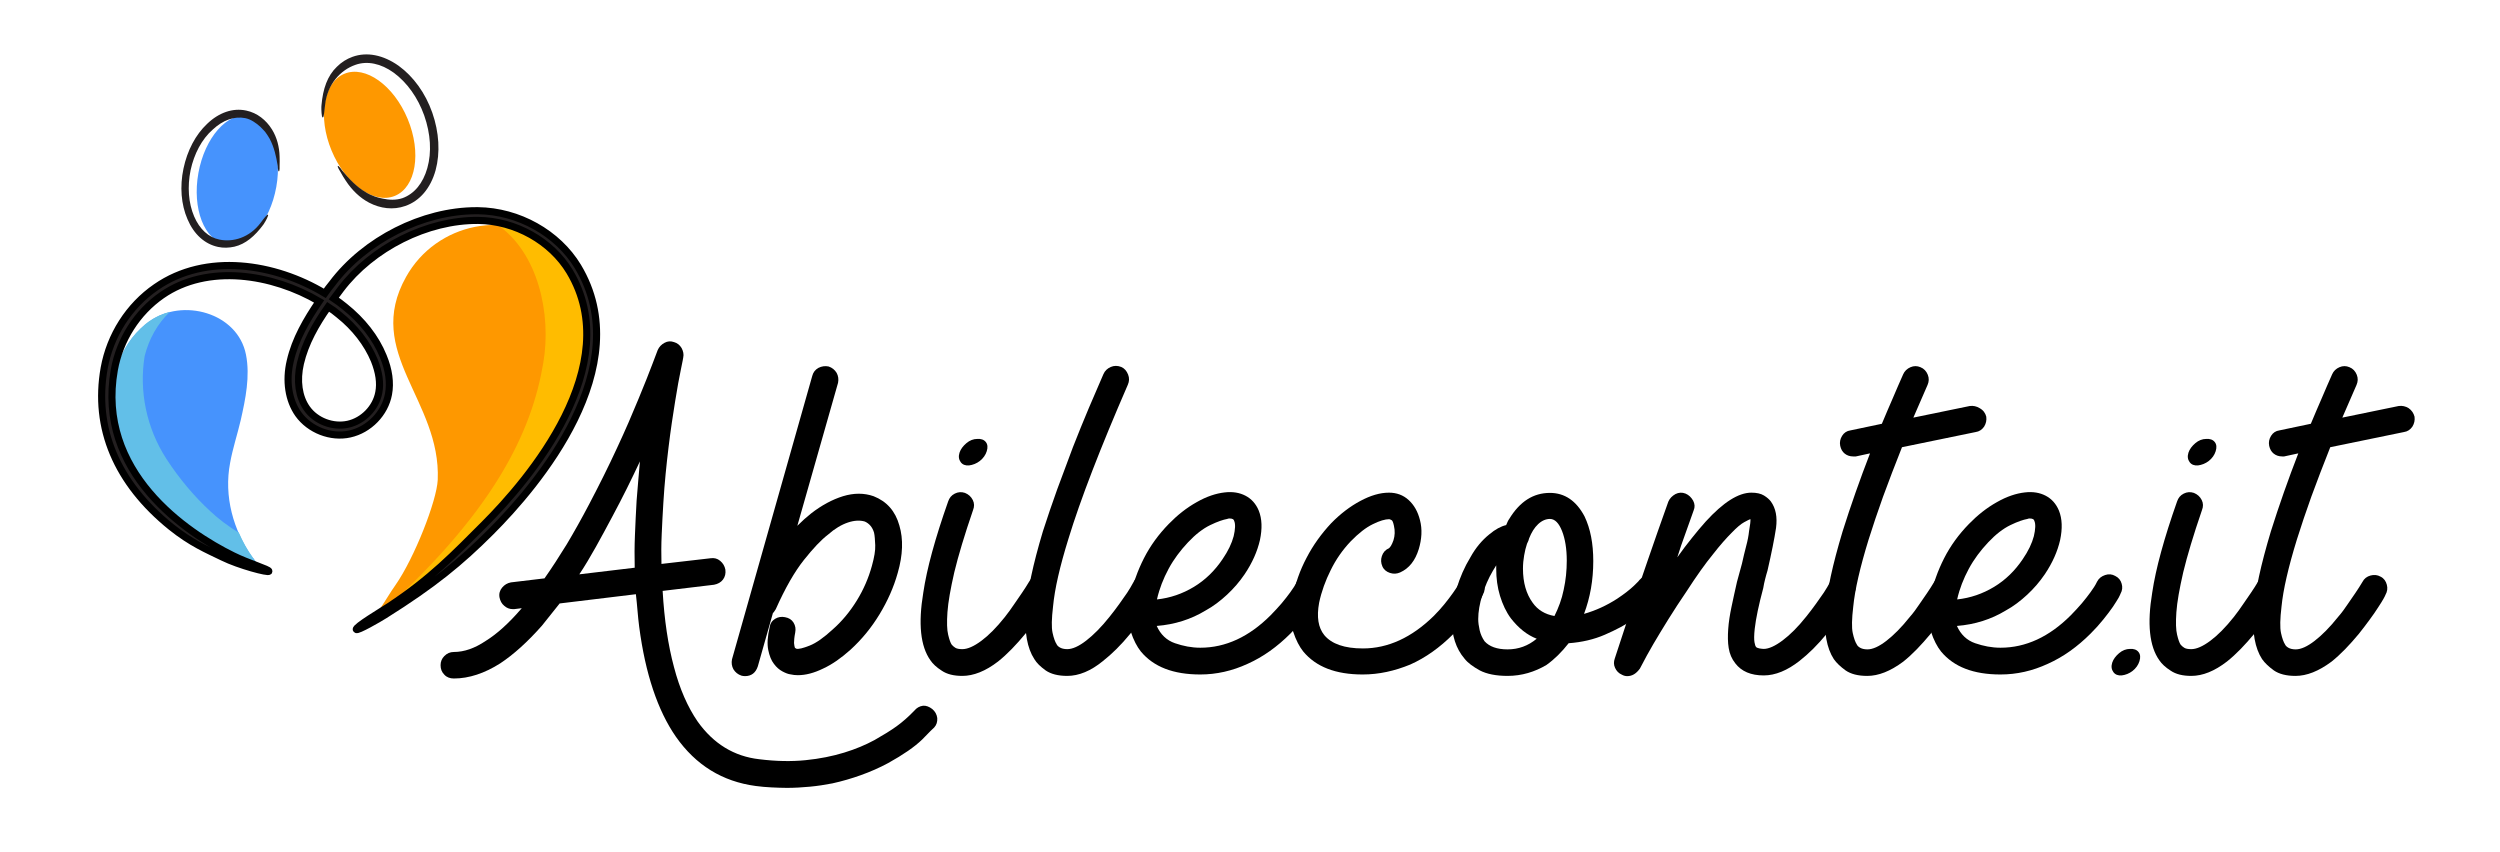 <?xml version="1.0" encoding="utf-8"?>
<!-- Generator: Adobe Illustrator 27.0.0, SVG Export Plug-In . SVG Version: 6.00 Build 0)  -->
<svg version="1.1" id="Layer_1" xmlns="http://www.w3.org/2000/svg" xmlns:xlink="http://www.w3.org/1999/xlink" x="0px" y="0px"
	 width="1056px" height="360px" viewBox="0 0 1056 360" style="enable-background:new 0 0 1056 360;" xml:space="preserve">
<style type="text/css">
	.st0{fill:#4693FD;}
	.st1{fill:#231F20;}
	.st2{fill:#FE9800;}
	.st3{fill:#FFBC00;}
	.st4{fill:#62BFE8;}
	.st5{fill:#231F20;stroke:#000000;stroke-width:3;stroke-miterlimit:10;}
</style>
<g>
	<g>
		<g>
			<path class="st0" d="M116.7,79c-2.7,15-12.2,25.8-21.3,24.2c-9.1-1.6-14.3-15.1-11.6-30.1c2.7-15,12.2-25.8,21.3-24.2
				C114.2,50.5,119.4,64,116.7,79z"/>
			<g>
				<path class="st1" d="M99,104.2c-2.3,0.5-4.6,0.6-6.9,0.1c-5.6-1.2-10.2-5.3-12.9-11.7c-2.7-6.2-3.3-13.8-1.7-21.4
					c1.6-7.6,5.1-14.3,10-18.9c5-4.8,10.9-6.8,16.5-5.6c4.7,1,8.4,4,10.9,8c2.1,3.4,3.1,7.4,3.2,11.4c0,1.3,0.1,2.6,0,3.9
					c0,0.3,0.1,2.3-0.3,2.4c-0.4,0.1-0.5-2.2-0.5-2.3c-0.6-4-1.5-7.9-3.4-11.5c-0.6-1-1.2-2-1.9-2.9c-0.7-0.8-1.4-1.5-2.1-2.2
					c-1.8-1.6-3.9-3.1-6.3-3.6c-4.6-0.9-9.4,0.8-13.7,4.8C85.2,58.8,82,65,80.5,71.9c-1.4,7-0.9,13.9,1.5,19.5
					c2.3,5.4,6.1,8.9,10.7,9.8c5.7,1.2,12.7-0.8,17.4-7.1c0.3-0.4,1.6-2.2,2.6-3.2c0.4-0.4,0.7-0.3,0.5,0.3
					c-0.5,1.4-1.6,3.2-1.9,3.6C107.6,99.8,103.7,103.1,99,104.2z"/>
			</g>
		</g>
		<g>
			<ellipse transform="matrix(0.924 -0.383 0.383 0.924 -9.931 64.064)" class="st2" cx="156.1" cy="57" rx="17.4" ry="27.9"/>
			<g>
				<path class="st1" d="M142.3,28.2c1.9-1.9,4.1-3.3,6.6-4.2c6.1-2.2,13-0.8,19.5,3.8c6.2,4.5,11.3,11.5,14.2,19.8
					c2.9,8.3,3.4,16.9,1.4,24.3c-2.1,7.6-6.7,13-12.8,15.1c-5.1,1.8-10.5,1.1-15.3-1.4c-4-2.1-7.3-5.4-9.8-9.2
					c-0.8-1.2-1.6-2.5-2.3-3.8c-0.2-0.3-1.4-2.2-1.1-2.5c0.3-0.3,1.8,1.8,1.9,2c2.9,3.5,6.1,6.9,10.1,9.2c1.1,0.7,2.3,1.2,3.6,1.7
					c1.1,0.4,2.3,0.7,3.4,0.9c2.7,0.6,5.6,0.7,8.3-0.2c5-1.8,8.7-6.3,10.5-12.7c1.9-6.7,1.4-14.5-1.3-22.2
					c-2.7-7.6-7.3-14-12.9-18.1c-5.4-3.9-11.2-5.1-16.2-3.3c-6.3,2.2-11.9,8.2-12.8,17.1c-0.1,0.6-0.3,3.1-0.6,4.6
					c-0.2,0.7-0.5,0.7-0.7,0c-0.3-1.7-0.3-4.1-0.2-4.7C136.4,37.5,138.3,32,142.3,28.2z"/>
			</g>
		</g>
		<path class="st2" d="M152.8,265.2c6.1-3.7,10.1-12.3,14.2-18c8.1-11.6,17.5-35.7,17.9-44.5c1.4-33.7-31.3-53.7-13.4-85.7
			c12.8-23,43.6-29.3,63.6-12.4c16.5,14,18.4,41.5,11.3,62.1C236.5,194.9,214.9,227.4,152.8,265.2z"/>
		<g>
			<path class="st3" d="M229.5,153.2c-4.8,28.8-20.4,63.5-72.8,109.5c59-36.8,80-68.4,89.5-96.1c7.1-20.6,5.2-48.1-11.3-62.1
				c-7.3-6.2-16-9.2-24.8-9.6C227.3,106.8,233,132.5,229.5,153.2z"/>
		</g>
		<path class="st0" d="M107,235.8c0.5,0.7,1.3,1.9,2.3,3.3c-1.5-0.1-3-0.3-4.5-0.6c-1-0.2-2-0.4-2.9-0.7
			c-11.2-3.1-19.9-9.6-25.3-14.6c-6.9-6.4-13.3-14.1-18.5-22.1c-8.6-13.2-11.7-28.9-9.3-43.6c1.8-7.1,5.3-13.6,10.7-18.7
			c1.1-1.1,2.3-2.1,3.6-3c13.9-10.1,37.3-3.8,40.8,14c1.8,9.1-0.2,18.7-2.2,27.6c-1.4,6-3.4,12-4.5,18.1
			c-2.7,14.1,1.3,28.5,9.5,40.1C106.8,235.6,106.9,235.7,107,235.8z"/>
		<path class="st4" d="M106.8,235.5c-2.4-3.3-4.3-6.8-5.9-10.5c-4.9-2.9-8.9-6.1-11.9-8.9C82,209.7,75.6,202,70.4,194
			c-8.6-13.2-11.7-28.9-9.3-43.6c1.8-7.1,5.3-13.6,10.7-18.7l0,0c-3.1,0.8-6.1,2.1-8.8,4c-1.3,0.9-2.5,2-3.6,3
			c-5.4,5.1-8.9,11.7-10.7,18.7c-2.5,14.7,0.7,30.3,9.3,43.6c5.2,8,11.6,15.7,18.5,22.1c5.5,5.1,14.1,11.5,25.3,14.6
			c1,0.3,1.9,0.5,2.9,0.7c1.5,0.3,3,0.5,4.5,0.6c-1-1.4-1.8-2.6-2.3-3.3C106.9,235.7,106.8,235.6,106.8,235.5z"/>
		<g>
			<path class="st5" d="M150.5,265.9c-0.6-1,11.2-8,13.9-9.8c17.6-11.6,27.5-22,40.1-34.6c18.8-18.8,60-67,36.1-106.8
				c-7.8-12.9-22.9-21.4-38.6-21.6c-21.5-0.2-44.8,11.5-58.1,29.1c-1,1.3-1.9,2.6-2.9,3.9c1.6,1.1,3.2,2.2,4.6,3.4
				c7.4,5.9,13.1,13.1,16.3,21c2.4,5.8,3.1,11.2,2.2,16c-1.5,8.1-8.2,15-16.3,16.8c-8,1.8-17-1.7-21.8-8.4c-4.1-5.8-5.4-14-3.4-22.4
				c2.1-9.2,6.9-17.4,12.2-25.2c-19.7-11.6-47.1-16-66.4-2.6c-10.5,7.3-17.8,18.8-20.1,31.5c-7.7,43.2,30.4,68.8,50.1,78.5
				c6.4,3.2,15.3,5.8,15.2,6.6c-0.1,0.8-12.6-2.5-19.5-5.9c-6.8-3.3-13.3-6-21.9-12.9c-22.9-18.5-32.7-41.7-28.2-67
				c2.5-13.8,10.4-26.3,21.9-34.2c21.2-14.7,50.2-10.1,71.3,2.6c1-1.4,2-2.8,3.1-4.1c13.9-18.5,38.3-30.8,60.9-30.8
				c0.2,0,0.4,0,0.7,0c17.1,0.2,33.7,9.5,42.2,23.6c25.5,42.4-17.2,92.5-36.7,112c-12.9,12.9-24.2,22.2-44.9,35.2
				C160,261.4,150.9,266.6,150.5,265.9z M138.6,129.6c-5.2,7.4-9.7,15.3-11.7,23.9c-1.7,7.3-0.7,14.2,2.7,19
				c3.8,5.4,11,8.1,17.4,6.7c6.4-1.4,11.8-6.9,13-13.4c0.8-4,0.1-8.6-1.9-13.6c-3-7.2-8.2-13.9-15-19.3
				C141.7,131.7,140.2,130.6,138.6,129.6z"/>
		</g>
	</g>
</g>
<g>
	<path d="M393.8,299.5c1.2,1,1.9,2.3,2.1,3.8c0.1,1.6-0.3,2.9-1.3,4c-0.3,0.2-2,1.9-5.1,5.1c-3.2,3.1-8,6.4-14.3,9.9
		c-3.7,2-7.6,3.7-11.5,5.1c-3.9,1.4-8,2.6-12.1,3.5c-3.1,0.6-6.3,1.1-9.5,1.4c-3.2,0.3-6.5,0.5-9.7,0.5c-2.1,0-4.3-0.1-6.5-0.2
		c-2.2-0.1-4.5-0.3-6.7-0.6c-14.1-1.9-25.3-8.8-33.7-20.8c-7.7-11.1-12.9-26.6-15.5-46.4c-0.3-2.2-0.5-4.5-0.7-6.7
		c-0.2-2.2-0.4-4.6-0.7-7.1l-32.2,3.9l-7.5,9.4c-6.1,6.9-12,12.2-17.6,15.9c-6.6,4.2-13.2,6.4-19.6,6.4c-1.6,0-3-0.5-4-1.6
		c-1.1-1.1-1.6-2.4-1.6-4c0-1.5,0.5-2.8,1.6-3.9c1.1-1.1,2.4-1.7,4-1.7c4.4,0,8.9-1.6,13.5-4.7c4.7-2.9,9.8-7.5,15.2-13.8l-3.2,0.4
		h-0.6c-1.4,0-2.6-0.5-3.6-1.4c-1.1-0.9-1.7-2.1-2-3.5c-0.3-1.6,0.1-3,1.1-4.2c1-1.2,2.2-1.9,3.7-2.2l14.2-1.7
		c3.1-4.4,6.2-9.2,9.4-14.4c3.1-5.2,6.3-10.9,9.5-17c4.2-8,8.1-15.8,11.7-23.6c3.6-7.7,6.6-14.7,9.1-20.8c2.5-6.1,4.5-11,5.9-14.8
		c1.4-3.7,2.2-5.7,2.2-5.8c0.6-1.4,1.6-2.4,2.9-3.1c1.3-0.7,2.6-0.8,4-0.3c1.4,0.4,2.4,1.2,3.2,2.5c0.7,1.3,1,2.7,0.7,4
		c0,0.1-0.3,1.8-1,5.1c-0.7,3.3-1.5,7.7-2.4,13.3c-0.9,5.6-1.9,12-2.8,19.5c-0.9,7.4-1.7,15.2-2.2,23.5c-0.3,4.6-0.5,9.1-0.7,13.4
		s-0.2,8.5-0.1,12.4l20.8-2.4c1.5-0.2,2.8,0.1,4,1.1c1.2,1,1.9,2.2,2.2,3.7c0.2,1.6-0.1,3-1,4.2c-0.9,1.2-2.2,1.9-3.8,2.2l-21.7,2.6
		c0.7,12.2,2.3,22.9,4.8,32.2c2.4,9.2,5.8,16.9,10,23c6.7,9.4,15.4,14.7,26,15.9c7.1,0.9,13.7,1,19.6,0.4c6-0.6,11.4-1.7,16.3-3.2
		c4.9-1.5,9.1-3.3,12.8-5.3c3.7-2.1,6.8-4,9.3-5.8c2.5-1.8,5-4,7.5-6.6c1-1.2,2.2-1.9,3.7-2.1C391.2,298,392.5,298.5,393.8,299.5z
		 M268.1,239.8c-0.1-4.5-0.1-9.1,0.1-13.8c0.2-4.7,0.4-9.5,0.7-14.5c0.2-2.9,0.5-5.7,0.7-8.5c0.2-2.8,0.5-5.5,0.7-8.1
		c-1.7,3.7-3.6,7.5-5.5,11.4c-1.9,3.9-4,7.8-6.1,11.8c-2.4,4.5-4.7,8.8-7,12.9c-2.3,4.1-4.6,8-7,11.6L268.1,239.8z"/>
	<path d="M379.9,222c1.7,5.7,1.5,12.4-0.7,20c-1.7,6.1-4.3,11.9-7.7,17.5c-3.4,5.6-7.4,10.5-12.2,14.9c-3.9,3.5-7.7,6.2-11.6,8
		c-3.9,1.9-7.4,2.8-10.7,2.8c-1,0-2.1-0.1-3.4-0.4c-0.7-0.1-1.8-0.5-3.1-1.2c-1.3-0.7-2.5-1.7-3.6-3.2c-1.1-1.4-1.9-3.4-2.4-5.9
		c-0.5-2.5-0.3-5.7,0.6-9.5c0.2-1.6,1-2.8,2.3-3.6c1.3-0.8,2.7-1,4.2-0.7c1.6,0.3,2.8,1,3.6,2.3c0.8,1.3,1,2.7,0.7,4.2
		c-0.4,2-0.5,3.5-0.5,4.4c0.1,0.9,0.2,1.5,0.3,1.8c0.1,0.3,0.2,0.4,0.3,0.4c0.1,0,0.2,0.1,0.3,0.2c1,0.3,2.9-0.2,5.7-1.3
		s6-3.4,9.6-6.7c4-3.5,7.4-7.6,10.3-12.3c2.9-4.7,5-9.6,6.4-14.7c1-3.6,1.5-6.5,1.4-8.7c-0.1-2.2-0.2-4-0.5-5.3
		c-0.7-2.4-2.1-3.9-3.9-4.7c-2-0.6-4.4-0.5-7.1,0.4c-2.7,0.9-5.6,2.6-8.4,5.1c-2.9,2.2-6.3,5.8-10.2,10.7
		c-3.9,4.9-7.9,11.8-11.9,20.8c-0.3,0.4-0.4,0.7-0.6,0.9c-0.1,0.3-0.3,0.5-0.6,0.7l-6.4,22.6c-0.9,2.7-2.7,4.1-5.4,4.1
		c-0.6,0-1.1-0.1-1.5-0.2c-1.5-0.5-2.6-1.4-3.4-2.7c-0.7-1.3-0.9-2.7-0.6-4.2l33.9-119.7c0.4-1.5,1.2-2.6,2.6-3.4
		c1.4-0.7,2.8-0.9,4.3-0.6c1.5,0.5,2.6,1.4,3.4,2.7c0.7,1.3,0.9,2.7,0.6,4.2l-17.2,60.4c2-2,3.9-3.7,5.8-5.2c4.5-3.5,9-5.9,13.5-7.3
		c4.6-1.4,8.9-1.4,12.9,0C374.6,211.8,378.2,215.9,379.9,222z"/>
	<path d="M406.5,285.5c-3.6,0-6.5-0.7-8.7-2.2c-2.2-1.4-3.8-2.9-4.8-4.4c-4.2-5.9-5.2-15.4-3-28.6c1.5-10.1,5-22.9,10.5-38.5
		c0.5-1.5,1.4-2.6,2.8-3.3c1.4-0.7,2.8-0.8,4.3-0.3c1.5,0.6,2.6,1.6,3.3,3c0.7,1.4,0.7,2.8,0.1,4.3c-3.6,10.5-6.2,19.2-7.9,26.2
		c-1.6,7-2.6,12.6-2.9,16.9c-0.3,4.3-0.2,7.5,0.3,9.5c0.5,2.1,1,3.5,1.5,4.2c0.4,0.5,0.9,0.9,1.5,1.3c0.6,0.4,1.6,0.6,3,0.6
		c2.2,0,4.9-1.2,8-3.5c3.1-2.3,6.4-5.6,9.9-10c1.5-1.9,2.8-3.7,4-5.5c1.2-1.8,2.3-3.4,3.3-4.8c1.1-1.6,2.1-3.2,3-4.7
		c0.7-1.4,1.9-2.3,3.4-2.7c1.5-0.4,2.9-0.3,4.3,0.5c1.4,0.7,2.3,1.9,2.7,3.4c0.4,1.5,0.3,2.9-0.5,4.3c0,0.1-0.3,0.7-0.9,1.6
		c-0.6,0.9-1.4,2.2-2.4,3.7c-1,1.6-2.2,3.3-3.6,5.2c-1.4,1.9-2.9,3.9-4.5,5.9c-3.9,4.7-7.7,8.7-11.6,11.8
		C416.3,283.5,411.2,285.5,406.5,285.5z M416.8,190.6c-0.5,1.6-1.5,3-2.9,4.1c-1.4,1.1-3,1.7-4.6,1.9c-1.5,0.1-2.7-0.3-3.5-1.4
		c-0.8-1.1-1-2.4-0.5-4c0.5-1.5,1.5-2.8,2.9-4c1.4-1.2,3-1.8,4.6-1.8c1.6-0.1,2.8,0.3,3.6,1.3C417.2,187.7,417.3,189,416.8,190.6z"
		/>
	<path d="M450.8,285.5c-3.9,0-6.9-0.8-9.1-2.3c-2.2-1.6-3.8-3.1-4.8-4.8c-3-4.6-4.2-11.3-3.6-19.9c0.6-8.7,3-20,7.2-34
		c1.9-5.9,3.9-11.8,6.1-17.9c2.2-6,4.4-11.9,6.6-17.7c2.2-5.7,4.5-11.2,6.7-16.5c2.2-5.2,4.3-10,6.2-14.4c0.6-1.4,1.7-2.4,3.1-3
		c1.4-0.6,2.9-0.6,4.4,0c1.4,0.6,2.3,1.7,2.9,3.2c0.6,1.5,0.5,2.9-0.1,4.3c-11.6,26.7-20,48.4-25.1,65.1
		c-3.6,11.6-5.8,21.1-6.5,28.6c-0.6,5.1-0.7,8.8-0.2,11.1c0.5,2.3,1.1,3.9,1.7,4.8c0.2,0.5,0.7,1,1.4,1.4c0.7,0.4,1.7,0.7,3.1,0.7
		c2.2,0,4.9-1.2,8-3.6c3.1-2.4,6.4-5.7,9.9-10.1c1.5-1.9,2.9-3.7,4.1-5.4c1.2-1.7,2.3-3.3,3.3-4.7c0.9-1.4,1.9-3,2.9-4.9
		c0.7-1.4,1.9-2.2,3.4-2.6c1.5-0.4,2.9-0.2,4.3,0.6c1.4,0.7,2.3,1.9,2.7,3.4c0.4,1.5,0.2,2.9-0.7,4.3c0,0.1-0.3,0.7-0.8,1.6
		c-0.6,0.9-1.3,2.2-2.3,3.7c-1,1.6-2.2,3.3-3.6,5.2c-1.4,1.9-2.9,3.9-4.5,5.9c-4,4.9-7.9,8.7-11.6,11.6
		C460.8,283.4,455.7,285.5,450.8,285.5z"/>
	<path d="M507,284.9c-11.4,0-19.7-3.2-25.1-9.7c-1.6-2-3.1-4.8-4.3-8.5c-1.2-3.7-1.3-8.4-0.2-14.3c1.1-5.7,3.1-11.3,5.8-16.6
		c2.7-5.3,6.2-10.1,10.5-14.5c3.6-3.7,7.5-6.8,11.8-9.2c4.2-2.4,8.2-3.7,11.8-4.1c3.4-0.4,6.3,0.1,8.8,1.4c2.5,1.3,4.4,3.4,5.6,6.3
		c1.4,3.5,1.5,7.6,0.5,12.4c-1.1,4.8-3.2,9.6-6.5,14.5c-2.1,3.1-4.6,6-7.4,8.6s-5.8,4.9-9.1,6.7c-6.1,3.7-13,5.9-20.6,6.5
		c1.6,3.6,4.2,6.1,7.7,7.3c3.5,1.2,7,1.9,10.7,1.9c10.7,0,20.6-4.6,29.7-13.7c1.7-1.7,3.3-3.5,4.7-5.1c1.4-1.7,2.6-3.2,3.6-4.6
		c1.1-1.5,2.1-3,2.8-4.5c0.7-1.4,1.9-2.3,3.4-2.8c1.5-0.5,2.9-0.4,4.3,0.4c1.4,0.7,2.3,1.8,2.7,3.3c0.4,1.4,0.3,2.8-0.5,4.2
		c0,0.1-0.3,0.7-0.8,1.7c-0.6,1-1.4,2.3-2.4,3.8c-1.1,1.6-2.4,3.3-4,5.3c-1.6,2-3.4,4-5.4,6c-5.6,5.6-11.6,9.9-18.1,12.8
		C520.5,283.4,513.8,284.9,507,284.9z M519.3,219c-0.4,0-0.7,0.1-0.9,0.2c-1.7,0.3-4.1,1.1-7.2,2.6c-3.1,1.5-6.2,3.9-9.4,7.3
		c-3.2,3.4-6,7.1-8.2,11.2c-2.2,4.1-3.9,8.4-4.9,12.9c5.6-0.6,10.8-2.4,15.6-5.3c4.8-2.9,8.8-6.8,12.1-11.7c2.4-3.5,3.9-6.7,4.7-9.7
		c0.7-3,0.8-5.2,0.2-6.5C521.2,219.4,520.6,219,519.3,219z"/>
	<path d="M575.6,284.9c-11.4,0-19.7-3.2-25.1-9.7c-1.6-2-3.1-4.8-4.3-8.5c-1.2-3.7-1.3-8.4-0.2-14.3c1.1-5.9,3.1-11.5,5.9-16.8
		c2.8-5.4,6.3-10.2,10.4-14.6c3.9-4,8-7.1,12.3-9.4c4.3-2.3,8.3-3.5,12.1-3.5c3.2,0,6,1,8.3,3.1c2.3,2.1,3.9,4.9,4.8,8.5
		c0.5,1.9,0.7,3.9,0.6,6c-0.1,2.1-0.5,4.2-1.1,6.2c-1.5,4.9-4.1,8.2-7.9,9.9c-1.4,0.6-2.8,0.7-4.3,0.2c-1.5-0.5-2.6-1.4-3.2-2.8
		c-0.6-1.4-0.7-2.8-0.2-4.3c0.5-1.5,1.4-2.6,2.8-3.2c0.7-0.4,1.4-1.5,2.1-3.5c0.6-1.9,0.7-4,0.2-6.1c-0.3-1.4-0.6-2.2-1-2.4
		c-0.4-0.2-0.8-0.4-1-0.4c-1.7,0-4.1,0.7-6.9,2.1c-2.9,1.4-6,3.8-9.4,7.3c-3.4,3.6-6.2,7.6-8.4,12.1c-2.2,4.4-3.9,9-4.9,13.8
		c-1.1,6-0.4,10.5,2.2,13.7c3.1,3.7,8.5,5.6,16.3,5.6c10.6,0,20.6-4.6,29.9-13.7c1.7-1.7,3.3-3.5,4.6-5.1s2.5-3.2,3.5-4.6
		c1.1-1.5,2.1-3,2.8-4.5c0.7-1.4,1.9-2.3,3.4-2.8c1.5-0.5,2.9-0.4,4.3,0.4c1.4,0.7,2.3,1.8,2.7,3.3c0.4,1.4,0.3,2.8-0.5,4.2
		c0,0.1-0.3,0.7-0.8,1.7c-0.6,1-1.4,2.3-2.4,3.8c-1.1,1.6-2.4,3.3-4,5.3c-1.6,2-3.4,4-5.4,6c-5.6,5.6-11.6,9.9-18.1,12.8
		C589.1,283.4,582.5,284.9,575.6,284.9z"/>
	<path d="M636.8,285.5c-4.9,0-8.8-0.8-11.7-2.3c-2.9-1.6-5.1-3.2-6.5-5c-3.6-4.2-5.4-9.8-5.4-16.6c0-4.1,0.7-8.5,2.1-13.1
		c1.4-4.6,3.3-9,5.8-13.1c2.2-4,4.9-7.2,8-9.7c2.5-2.1,4.9-3.4,7.1-3.9c0.5-1.2,0.9-2.1,1.3-2.6c4.5-7.4,10.2-11,17.2-11
		c6.2,0,11.1,3.3,14.6,9.9c2.5,5.2,3.7,11.5,3.7,18.9c0,8-1.3,15.4-3.9,22.3c4.9-1.4,9.5-3.5,14-6.4c3-2,5.3-3.8,7-5.4
		c1.7-1.6,2.5-2.5,2.5-2.6c1-1.1,2.3-1.7,3.8-1.8c1.6-0.1,2.9,0.4,4,1.4c1.2,1,1.9,2.3,2,3.8c0.1,1.6-0.4,2.9-1.4,4
		c-0.3,0.3-1.3,1.3-3.2,3.2s-4.5,3.9-7.9,6.2s-7.4,4.4-12,6.4c-4.6,2-9.7,3.2-15.3,3.6c-2.9,3.7-6,6.8-9.4,9.2
		C648.3,283.8,642.8,285.5,636.8,285.5z M630.6,241.1c-1.9,3.2-3.4,6.7-4.5,10.3c-1.1,3.6-1.7,7-1.7,10.1c0,1.4,0.2,2.9,0.6,4.7
		c0.4,1.7,1.1,3.3,2.1,4.7c2,2.2,5.2,3.4,9.7,3.4c4.6,0,8.7-1.5,12.3-4.5c-4.1-1.6-7.7-4.5-10.9-8.6c-2-2.7-3.5-5.9-4.6-9.5
		c-1.1-3.6-1.6-7.4-1.6-11.4v-1.5L630.6,241.1z M645,229.7c-0.5,1.5-0.9,3.1-1.2,4.9c-0.3,1.7-0.5,3.6-0.5,5.6
		c0,5.9,1.4,10.7,4.1,14.4c2.1,3,5.2,4.9,9.2,5.6c1.7-3.4,3.1-7.1,3.9-11.1c0.9-4.1,1.3-8.1,1.3-12.3c0-5-0.7-9.2-2-12.5
		s-3-5.1-5.1-5.1c-1.7,0-3.4,0.7-5,2.2c-1.6,1.5-2.8,3.5-3.8,6C645.8,228,645.5,228.7,645,229.7z"/>
	<path d="M687.3,285.6c-0.7,0-1.5-0.2-2.2-0.6c-1.4-0.6-2.3-1.6-2.9-2.9s-0.6-2.6-0.1-4c2.4-7.4,4.6-14.1,6.6-20.1
		c2.1-6,4.5-13.1,7.2-21c2.7-8,5.7-16.3,8.8-25.1c0.6-1.4,1.6-2.4,3-3.2c1.4-0.7,2.8-0.8,4.3-0.2c1.4,0.6,2.4,1.6,3.2,3
		c0.7,1.4,0.8,2.7,0.2,4.1c-1.2,3.5-2.5,6.9-3.6,10.1c-1.2,3.2-2.3,6.5-3.3,9.7c2.1-3,4.2-5.7,6.2-8.2c2-2.5,3.9-4.8,5.8-6.9
		c7.4-8.1,13.8-12.2,19.3-12.2c2.2,0,4,0.4,5.3,1.2c1.3,0.8,2.3,1.7,2.9,2.5c2.1,2.9,2.8,6.6,2.2,11.2c-0.7,4.6-1.9,10.6-3.6,18
		c-0.4,1.2-0.7,2.5-1,3.6c-0.3,1.2-0.6,2.5-0.8,3.8c-1.9,7.1-3.1,12.8-3.6,17.2c-0.3,2.7-0.3,4.6-0.1,5.7c0.2,1.1,0.4,1.7,0.7,2
		c0.2,0.3,0.7,0.4,1.4,0.6c0.7,0.1,1.3,0.2,1.8,0.2c2.1,0,4.8-1.2,8-3.6c3.2-2.4,6.5-5.7,10-10.1c1.5-1.9,2.9-3.7,4.1-5.4
		c1.2-1.7,2.3-3.3,3.3-4.7c0.9-1.4,1.9-3,2.9-4.9c0.7-1.4,1.9-2.2,3.4-2.6c1.5-0.4,2.9-0.2,4.3,0.6c1.4,0.7,2.2,1.9,2.6,3.4
		c0.4,1.5,0.2,2.9-0.6,4.3c0,0.1-0.3,0.7-0.8,1.6c-0.6,0.9-1.3,2.2-2.3,3.7c-1,1.6-2.2,3.3-3.6,5.2c-1.4,1.9-2.9,3.9-4.5,5.9
		c-4,4.9-7.9,8.7-11.6,11.6c-5.2,4.1-10.3,6.2-15.2,6.2c-5.4,0-9.4-1.7-12-5.1c-1.5-1.9-2.4-4-2.8-6.5c-0.4-2.4-0.4-5.1-0.2-8
		c0.2-2.9,0.7-6.1,1.4-9.4c0.7-3.4,1.5-6.9,2.3-10.5l2.1-7.7c0.6-2.7,1.2-5.2,1.8-7.5c0.6-2.2,1-4.3,1.2-6.2
		c0.2-1.4,0.4-2.5,0.5-3.3c0.1-0.8,0.1-1.4,0.1-1.8c-0.5,0.1-1.4,0.6-2.7,1.3c-1.3,0.7-3.1,2.2-5.2,4.4c-2.2,2.2-4.9,5.2-8,9.2
		c-3.2,3.9-6.9,9.1-11.1,15.6c-2.7,4-5.3,7.9-7.7,11.8c-2.4,3.9-4.5,7.3-6.3,10.4c-1.8,3.1-3.7,6.5-5.7,10.4
		C691.1,284.6,689.4,285.6,687.3,285.6z"/>
	<path d="M839,176c0.2,1.5-0.1,2.9-0.9,4.2c-0.9,1.3-2.1,2.1-3.6,2.3l-31.1,6.4c-3,7.5-5.6,14.4-8,20.9c-2.3,6.4-4.3,12.4-6.1,18.1
		c-3.6,11.7-5.8,21.2-6.5,28.4c-0.6,5.1-0.7,8.8-0.2,11.1c0.5,2.3,1.1,3.9,1.7,4.8c0.2,0.5,0.7,1,1.4,1.4c0.7,0.4,1.7,0.7,3.1,0.7
		c2.2,0,4.9-1.2,8-3.6c3.1-2.4,6.4-5.7,9.9-10.1c1.5-1.7,2.8-3.5,4-5.3c1.2-1.8,2.3-3.4,3.3-4.8c1.1-1.6,2.1-3.2,3-4.7
		c0.7-1.4,1.9-2.3,3.4-2.7c1.5-0.4,2.9-0.3,4.3,0.5c1.4,0.7,2.2,1.9,2.6,3.4c0.4,1.5,0.2,2.9-0.6,4.3c0,0.1-0.3,0.7-0.8,1.6
		s-1.3,2.2-2.3,3.7c-1,1.6-2.2,3.3-3.6,5.2c-1.4,1.9-2.9,3.9-4.5,5.9c-3.9,4.7-7.7,8.7-11.6,11.8c-5.4,4-10.4,6-15.2,6
		c-3.9,0-6.9-0.8-9.1-2.3c-2.2-1.6-3.8-3.1-5-4.8c-3-4.6-4.2-11.3-3.6-19.9c0.6-8.7,3.1-20,7.3-34c1.7-5.5,3.6-11,5.5-16.5
		c1.9-5.5,4-11,6.1-16.5l-6,1.3h-1.1c-1.4,0-2.6-0.4-3.6-1.2c-1-0.8-1.6-1.9-1.9-3.3c-0.3-1.5,0-2.9,0.8-4.2c0.8-1.3,2-2.1,3.5-2.3
		l13.3-2.8c1.6-3.9,3.2-7.5,4.7-11c1.5-3.5,2.9-6.8,4.3-9.9c0.6-1.4,1.7-2.4,3.1-3c1.4-0.6,2.8-0.6,4.2,0c1.5,0.6,2.5,1.7,3.1,3.2
		c0.6,1.5,0.5,2.9-0.1,4.3l-6,13.8l23.8-4.9c1.5-0.2,2.9,0.1,4.2,0.9C837.8,173.3,838.6,174.5,839,176z"/>
	<path d="M845,284.9c-11.4,0-19.7-3.2-25.1-9.7c-1.6-2-3.1-4.8-4.3-8.5c-1.2-3.7-1.3-8.4-0.2-14.3c1.1-5.7,3.1-11.3,5.8-16.6
		c2.7-5.3,6.2-10.1,10.5-14.5c3.6-3.7,7.5-6.8,11.8-9.2c4.2-2.4,8.2-3.7,11.8-4.1c3.4-0.4,6.3,0.1,8.8,1.4c2.5,1.3,4.4,3.4,5.6,6.3
		c1.4,3.5,1.5,7.6,0.5,12.4c-1.1,4.8-3.2,9.6-6.5,14.5c-2.1,3.1-4.6,6-7.4,8.6c-2.8,2.6-5.8,4.9-9.1,6.7c-6.1,3.7-13,5.9-20.6,6.5
		c1.6,3.6,4.2,6.1,7.7,7.3c3.5,1.2,7,1.9,10.7,1.9c10.7,0,20.6-4.6,29.7-13.7c1.7-1.7,3.3-3.5,4.7-5.1c1.4-1.7,2.6-3.2,3.6-4.6
		c1.1-1.5,2.1-3,2.8-4.5c0.7-1.4,1.9-2.3,3.4-2.8c1.5-0.5,2.9-0.4,4.3,0.4c1.4,0.7,2.3,1.8,2.7,3.3c0.4,1.4,0.3,2.8-0.5,4.2
		c0,0.1-0.3,0.7-0.8,1.7c-0.6,1-1.4,2.3-2.4,3.8c-1.1,1.6-2.4,3.3-4,5.3c-1.6,2-3.4,4-5.4,6c-5.6,5.6-11.6,9.9-18.1,12.8
		C858.5,283.4,851.9,284.9,845,284.9z M857.3,219c-0.4,0-0.7,0.1-0.9,0.2c-1.7,0.3-4.1,1.1-7.2,2.6c-3.1,1.5-6.2,3.9-9.4,7.3
		c-3.2,3.4-6,7.1-8.2,11.2c-2.2,4.1-3.9,8.4-4.9,12.9c5.6-0.6,10.8-2.4,15.6-5.3c4.8-2.9,8.8-6.8,12.1-11.7c2.4-3.5,3.9-6.7,4.7-9.7
		c0.7-3,0.8-5.2,0.2-6.5C859.2,219.4,858.6,219,857.3,219z"/>
	<path d="M903.7,279.3c-0.5,1.6-1.5,3-2.9,4.1c-1.4,1.1-3,1.7-4.6,1.9c-1.5,0.1-2.7-0.3-3.5-1.4c-0.8-1.1-1-2.4-0.5-4
		c0.5-1.5,1.5-2.8,2.9-4c1.4-1.2,3-1.8,4.6-1.8c1.6-0.1,2.8,0.3,3.6,1.3C904.1,276.4,904.2,277.7,903.7,279.3z"/>
	<path d="M925.6,285.5c-3.6,0-6.5-0.7-8.7-2.2c-2.2-1.4-3.8-2.9-4.8-4.4c-4.2-5.9-5.2-15.4-3-28.6c1.5-10.1,5-22.9,10.5-38.5
		c0.5-1.5,1.4-2.6,2.8-3.3c1.4-0.7,2.8-0.8,4.3-0.3c1.5,0.6,2.6,1.6,3.3,3c0.7,1.4,0.7,2.8,0.1,4.3c-3.6,10.5-6.2,19.2-7.9,26.2
		c-1.6,7-2.6,12.6-2.9,16.9c-0.3,4.3-0.2,7.5,0.3,9.5c0.5,2.1,1,3.5,1.5,4.2c0.4,0.5,0.9,0.9,1.5,1.3c0.6,0.4,1.6,0.6,3,0.6
		c2.2,0,4.9-1.2,8-3.5c3.1-2.3,6.4-5.6,9.9-10c1.5-1.9,2.8-3.7,4-5.5c1.2-1.8,2.3-3.4,3.3-4.8c1.1-1.6,2.1-3.2,3-4.7
		c0.7-1.4,1.9-2.3,3.4-2.7c1.5-0.4,2.9-0.3,4.3,0.5c1.4,0.7,2.3,1.9,2.7,3.4c0.4,1.5,0.3,2.9-0.5,4.3c0,0.1-0.3,0.7-0.9,1.6
		c-0.6,0.9-1.4,2.2-2.4,3.7c-1,1.6-2.2,3.3-3.6,5.2c-1.4,1.9-2.9,3.9-4.5,5.9c-3.9,4.7-7.7,8.7-11.6,11.8
		C935.4,283.5,930.4,285.5,925.6,285.5z M935.9,190.6c-0.5,1.6-1.5,3-2.9,4.1c-1.4,1.1-3,1.7-4.6,1.9c-1.5,0.1-2.7-0.3-3.5-1.4
		c-0.8-1.1-1-2.4-0.5-4c0.5-1.5,1.5-2.8,2.9-4c1.4-1.2,3-1.8,4.6-1.8c1.6-0.1,2.8,0.3,3.6,1.3C936.3,187.7,936.4,189,935.9,190.6z"
		/>
	<path d="M1019.9,176c0.2,1.5-0.1,2.9-0.9,4.2c-0.9,1.3-2.1,2.1-3.6,2.3l-31.1,6.4c-3,7.5-5.6,14.4-8,20.9
		c-2.3,6.4-4.3,12.4-6.1,18.1c-3.6,11.7-5.8,21.2-6.5,28.4c-0.6,5.1-0.7,8.8-0.2,11.1c0.5,2.3,1.1,3.9,1.7,4.8
		c0.2,0.5,0.7,1,1.4,1.4c0.7,0.4,1.7,0.7,3.1,0.7c2.2,0,4.9-1.2,8-3.6c3.1-2.4,6.4-5.7,9.9-10.1c1.5-1.7,2.8-3.5,4-5.3
		c1.2-1.8,2.3-3.4,3.3-4.8c1.1-1.6,2.1-3.2,3-4.7c0.7-1.4,1.9-2.3,3.4-2.7c1.5-0.4,2.9-0.3,4.3,0.5c1.4,0.7,2.2,1.9,2.6,3.4
		c0.4,1.5,0.2,2.9-0.6,4.3c0,0.1-0.3,0.7-0.8,1.6s-1.3,2.2-2.3,3.7c-1,1.6-2.2,3.3-3.6,5.2c-1.4,1.9-2.9,3.9-4.5,5.9
		c-3.9,4.7-7.7,8.7-11.6,11.8c-5.4,4-10.4,6-15.2,6c-3.9,0-6.9-0.8-9.1-2.3c-2.2-1.6-3.8-3.1-5-4.8c-3-4.6-4.2-11.3-3.6-19.9
		c0.6-8.7,3.1-20,7.3-34c1.7-5.5,3.6-11,5.5-16.5c1.9-5.5,4-11,6.1-16.5l-6,1.3H964c-1.4,0-2.6-0.4-3.6-1.2c-1-0.8-1.6-1.9-1.9-3.3
		c-0.3-1.5,0-2.9,0.8-4.2c0.8-1.3,2-2.1,3.5-2.3l13.3-2.8c1.6-3.9,3.2-7.5,4.7-11c1.5-3.5,2.9-6.8,4.3-9.9c0.6-1.4,1.7-2.4,3.1-3
		c1.4-0.6,2.8-0.6,4.2,0c1.5,0.6,2.5,1.7,3.1,3.2c0.6,1.5,0.5,2.9-0.1,4.3l-6,13.8l23.8-4.9c1.5-0.2,2.9,0.1,4.2,0.9
		C1018.7,173.3,1019.5,174.5,1019.9,176z"/>
</g>
<g>
</g>
<g>
</g>
<g>
</g>
<g>
</g>
<g>
</g>
<g>
</g>
<g>
</g>
<g>
</g>
<g>
</g>
<g>
</g>
<g>
</g>
<g>
</g>
<g>
</g>
<g>
</g>
<g>
</g>
</svg>

